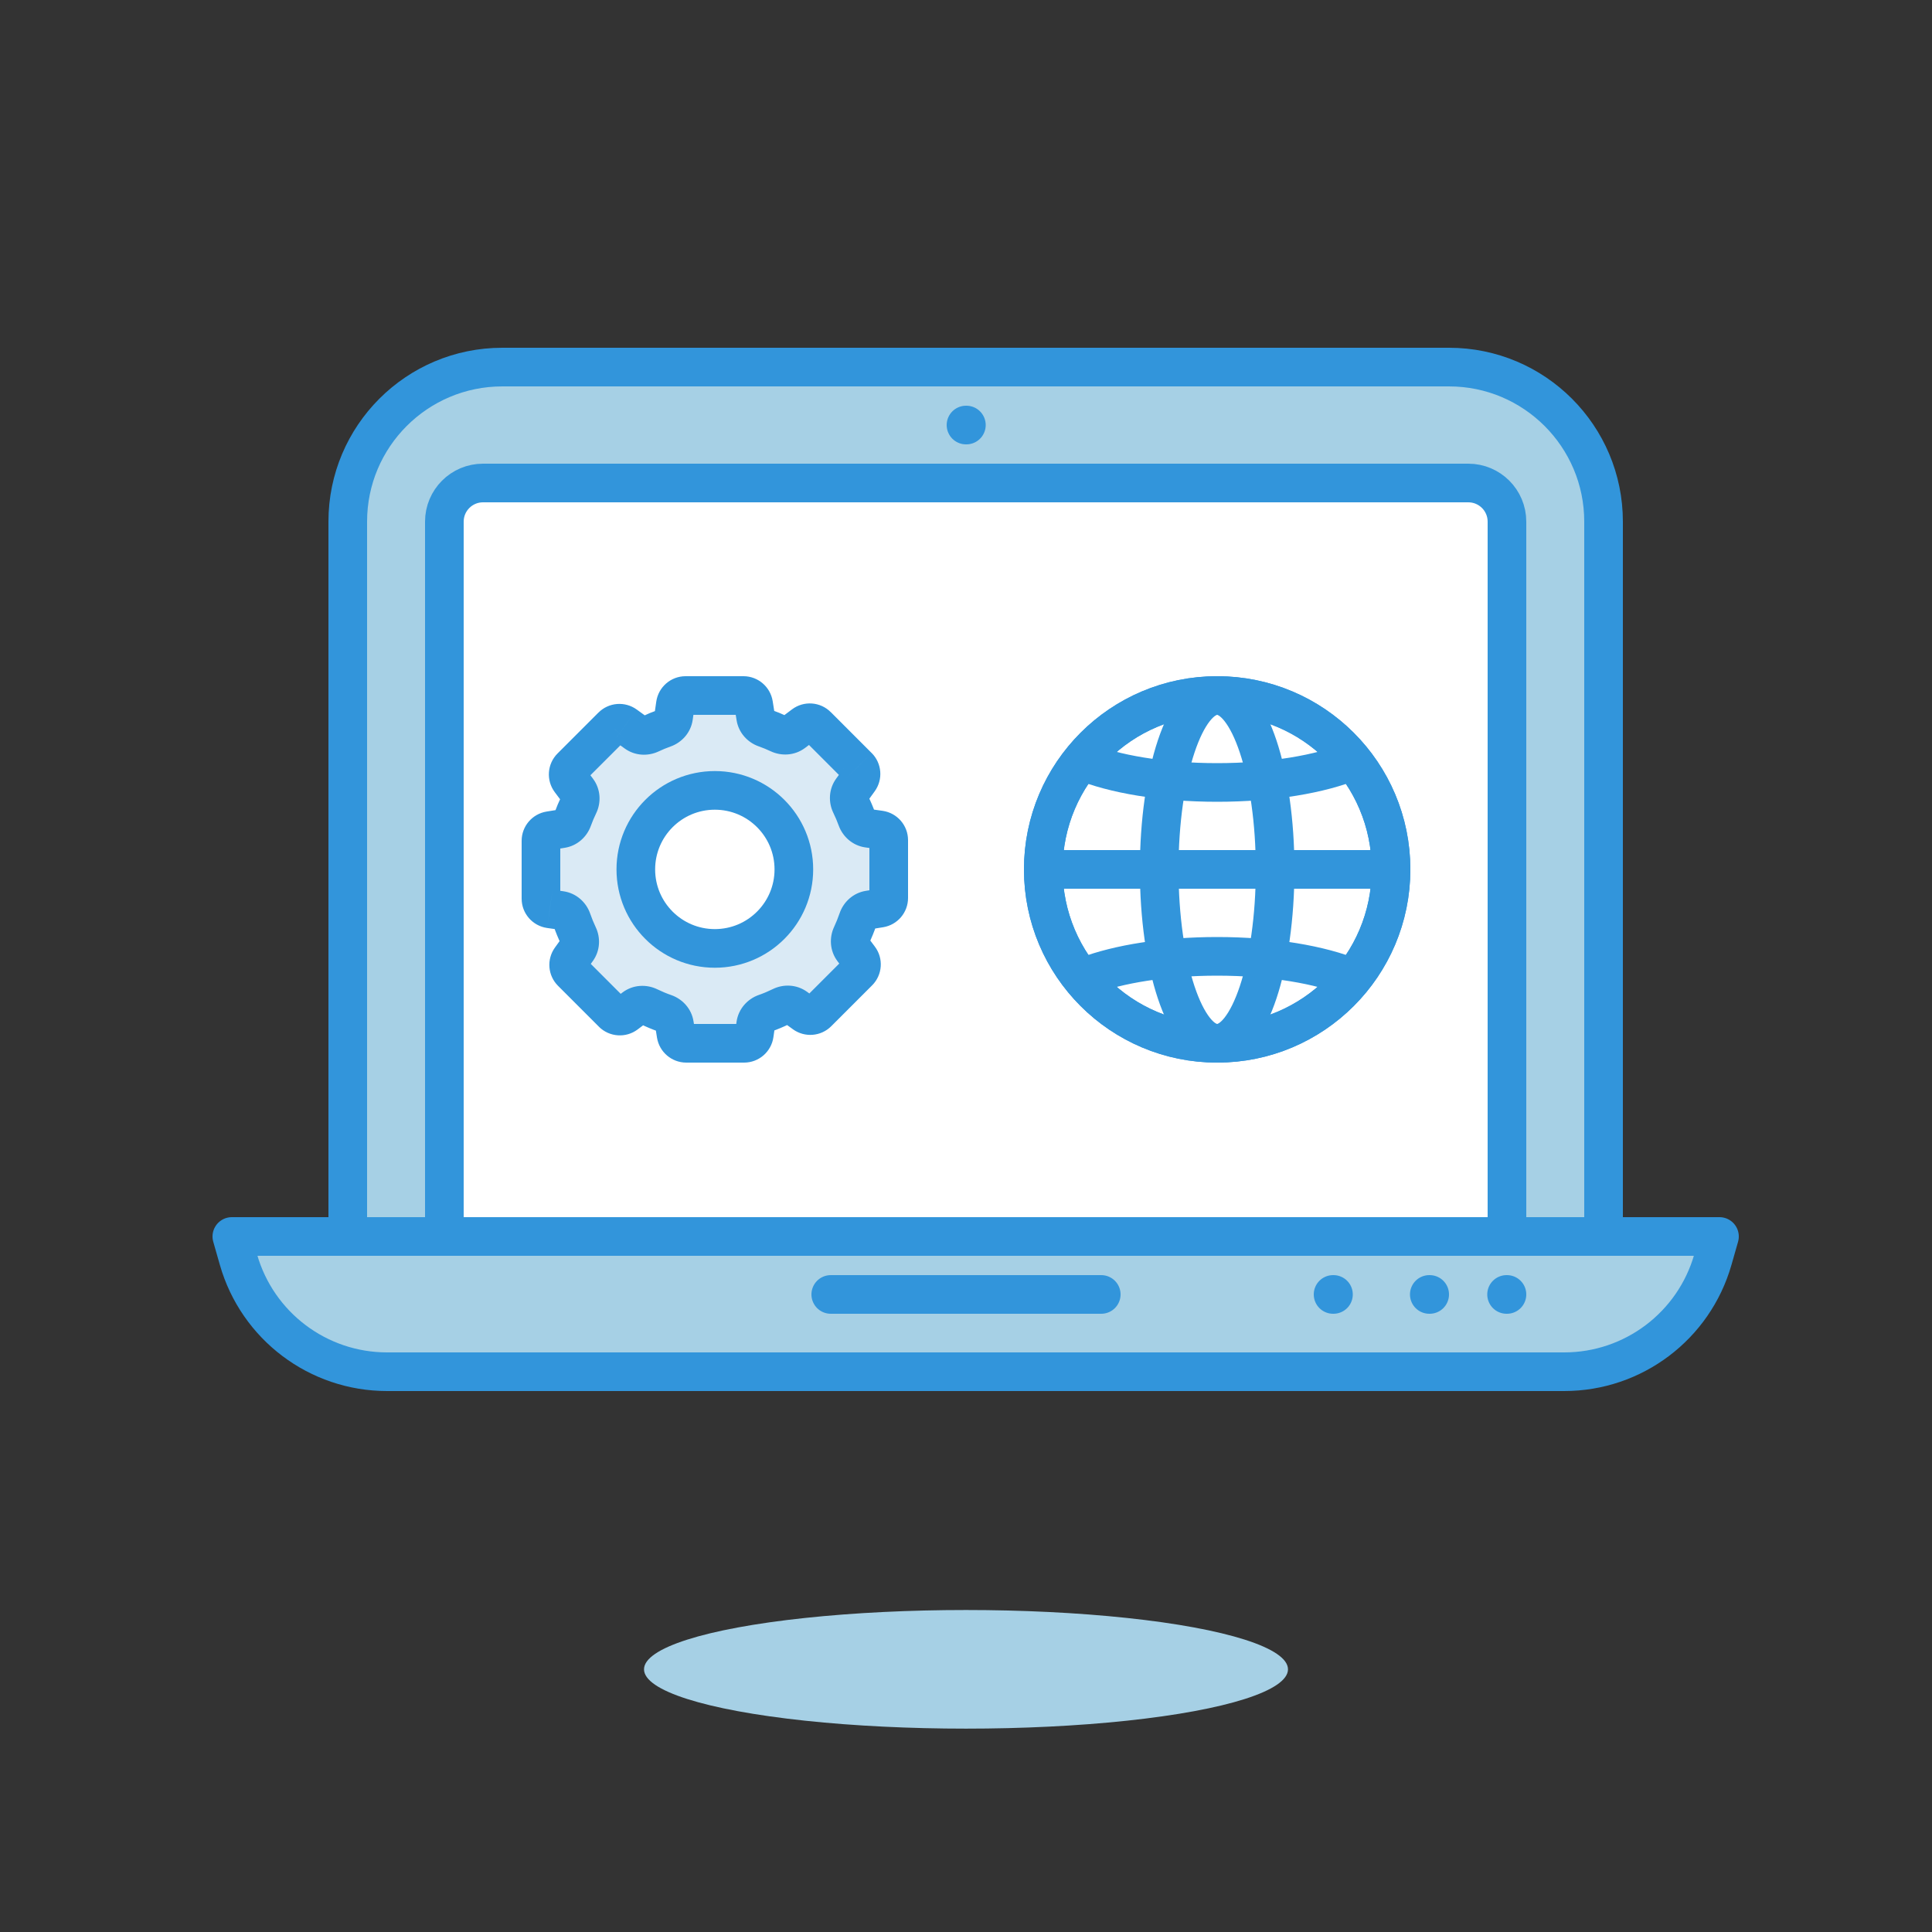 <svg width="50" height="50" viewBox="0 0 50 50" fill="none" xmlns="http://www.w3.org/2000/svg">
<rect x="0" y="0" width="50" height="50" fill="#333333" stroke="none"/>
<ellipse cx="25" cy="43.202" rx="8.333" ry="1.535" fill="#A6D0E5"/>
<path d="M9 32V13.5C9 11.291 10.791 9.5 13 9.5H37.5C39.709 9.5 41.5 11.291 41.5 13.5V32H44.5L44.329 32.599C43.838 34.316 42.269 35.5 40.483 35.5H10.017C8.231 35.5 6.662 34.316 6.171 32.599L6 32H9Z" fill="#A6D0E5"/>
<path d="M11.5 13.5V32H39V13.5C39 12.948 38.552 12.5 38 12.5H12.5C11.948 12.5 11.5 12.948 11.5 13.5Z" fill="white"/>
<circle cx="31.5" cy="22.5" r="4.5" fill="white" stroke="#3295DB" stroke-linecap="round" stroke-linejoin="round"/>
<path d="M9 32V13.5C9 11.291 10.791 9.5 13 9.5H37.5C39.709 9.5 41.5 11.291 41.5 13.5V32M41.5 32H44.5L44.329 32.599C43.838 34.316 42.269 35.5 40.483 35.5H10.017C8.231 35.5 6.662 34.316 6.171 32.599L6 32H11.5M41.5 32H39M11.5 32V13.5C11.5 12.948 11.948 12.5 12.5 12.5H38C38.552 12.5 39 12.948 39 13.5V32M11.5 32H39M21.5 33.5H28.5M34.5 33.5H34.51M37 33.5H36.99M38.99 33.5H39M25 11H25.01" stroke="#3295DB" stroke-linecap="round" stroke-linejoin="round"/>
<path fill-rule="evenodd" clip-rule="evenodd" d="M17.479 18.229C17.498 18.098 17.61 18 17.743 18H19.24C19.371 18 19.482 18.095 19.503 18.225L19.557 18.56C19.578 18.692 19.674 18.799 19.8 18.843C19.922 18.887 20.042 18.936 20.158 18.99C20.281 19.048 20.426 19.038 20.534 18.957L20.798 18.758C20.904 18.678 21.053 18.689 21.147 18.783L22.205 19.841C22.298 19.934 22.309 20.08 22.232 20.186L22.044 20.446C21.965 20.555 21.958 20.7 22.017 20.821C22.076 20.942 22.129 21.067 22.176 21.195C22.222 21.321 22.331 21.417 22.465 21.436L22.771 21.479C22.902 21.498 23 21.61 23 21.743V23.24C23 23.371 22.905 23.482 22.775 23.503L22.487 23.549C22.354 23.57 22.246 23.668 22.202 23.796C22.155 23.934 22.101 24.068 22.04 24.198C21.982 24.32 21.992 24.465 22.073 24.574L22.242 24.798C22.322 24.904 22.311 25.053 22.217 25.147L21.159 26.205C21.066 26.298 20.92 26.309 20.814 26.233L20.595 26.074C20.485 25.994 20.34 25.987 20.219 26.047C20.084 26.113 19.945 26.172 19.802 26.222C19.674 26.267 19.577 26.377 19.558 26.512L19.521 26.771C19.502 26.902 19.39 27 19.257 27H17.76C17.629 27 17.518 26.905 17.497 26.775L17.455 26.51C17.433 26.378 17.337 26.271 17.21 26.226C17.067 26.176 16.927 26.118 16.792 26.053C16.669 25.993 16.522 26.001 16.412 26.084L16.202 26.242C16.096 26.322 15.947 26.311 15.853 26.217L14.795 25.159C14.702 25.066 14.691 24.92 14.768 24.814L14.936 24.581C15.015 24.473 15.023 24.33 14.965 24.209C14.904 24.079 14.849 23.945 14.802 23.808C14.757 23.678 14.646 23.58 14.511 23.561L14.229 23.521C14.098 23.502 14 23.39 14 23.257V21.76C14 21.629 14.095 21.518 14.225 21.497L14.537 21.447C14.668 21.426 14.775 21.331 14.82 21.206C14.866 21.078 14.919 20.953 14.978 20.832C15.037 20.708 15.028 20.561 14.946 20.452L14.758 20.202C14.678 20.096 14.689 19.947 14.783 19.853L15.841 18.795C15.934 18.702 16.08 18.691 16.186 18.768L16.46 18.966C16.568 19.044 16.71 19.052 16.831 18.995C16.947 18.94 17.067 18.891 17.189 18.847C17.317 18.802 17.413 18.692 17.433 18.558L17.479 18.229Z" fill="#DAEAF5"/>
<path d="M17.479 18.229L16.984 18.159L16.984 18.159L17.479 18.229ZM19.503 18.225L19.009 18.303L19.009 18.303L19.503 18.225ZM20.798 18.758L20.498 18.358L20.498 18.358L20.798 18.758ZM21.147 18.783L20.793 19.136L20.793 19.136L21.147 18.783ZM22.205 19.841L22.559 19.488L22.558 19.488L22.205 19.841ZM22.232 20.186L22.637 20.479L22.637 20.479L22.232 20.186ZM22.771 21.479L22.701 21.974L22.701 21.974L22.771 21.479ZM22.775 23.503L22.697 23.009L22.697 23.009L22.775 23.503ZM22.242 24.798L22.641 24.498L22.641 24.498L22.242 24.798ZM22.217 25.147L22.571 25.5L22.571 25.5L22.217 25.147ZM21.159 26.205L20.805 25.852L20.805 25.852L21.159 26.205ZM20.814 26.233L21.107 25.828L21.107 25.828L20.814 26.233ZM19.521 26.771L20.016 26.841L20.016 26.841L19.521 26.771ZM17.497 26.775L17.991 26.697L17.991 26.697L17.497 26.775ZM16.202 26.242L16.502 26.642L16.502 26.642L16.202 26.242ZM15.853 26.217L16.207 25.864L16.207 25.864L15.853 26.217ZM14.795 25.159L14.441 25.512L14.441 25.512L14.795 25.159ZM14.768 24.814L14.363 24.521L14.363 24.521L14.768 24.814ZM14.229 23.521L14.3 23.026L14.299 23.026L14.229 23.521ZM14.225 21.497L14.303 21.991L14.303 21.991L14.225 21.497ZM14.758 20.202L14.358 20.502L14.358 20.502L14.758 20.202ZM14.783 19.853L14.429 19.5L14.429 19.5L14.783 19.853ZM15.841 18.795L16.195 19.149L16.195 19.148L15.841 18.795ZM16.186 18.768L15.893 19.172L15.893 19.173L16.186 18.768ZM17.189 18.847L17.356 19.319L17.356 19.319L17.189 18.847ZM17.433 18.558L17.927 18.628L17.927 18.628L17.433 18.558ZM14.978 20.832L15.428 21.049L15.428 21.049L14.978 20.832ZM14.946 20.452L14.546 20.753L14.546 20.753L14.946 20.452ZM14.802 23.808L14.329 23.971L14.802 23.808ZM14.511 23.561L14.581 23.066L14.581 23.066L14.511 23.561ZM16.792 26.053L17.011 25.603L16.792 26.053ZM16.412 26.084L16.112 25.684L16.112 25.684L16.412 26.084ZM22.176 21.195L22.646 21.024L22.176 21.195ZM22.465 21.436L22.535 20.941L22.535 20.941L22.465 21.436ZM14.936 24.581L15.341 24.874L15.341 24.874L14.936 24.581ZM14.965 24.209L15.417 23.995L15.417 23.995L14.965 24.209ZM16.46 18.966L16.753 18.561L16.753 18.561L16.46 18.966ZM16.831 18.995L17.045 19.447L17.045 19.447L16.831 18.995ZM19.802 26.222L19.969 26.694L19.969 26.694L19.802 26.222ZM19.558 26.512L19.062 26.442L19.062 26.442L19.558 26.512ZM20.158 18.99L19.946 19.443L19.946 19.443L20.158 18.99ZM20.534 18.957L20.834 19.357L20.834 19.357L20.534 18.957ZM17.455 26.51L16.961 26.589L16.961 26.589L17.455 26.51ZM17.21 26.226L17.045 26.698L17.21 26.226ZM14.537 21.447L14.458 20.953L14.458 20.953L14.537 21.447ZM14.82 21.206L15.29 21.376L14.82 21.206ZM22.04 24.198L21.588 23.985L21.588 23.985L22.04 24.198ZM22.073 24.574L22.473 24.273L22.473 24.273L22.073 24.574ZM22.487 23.549L22.408 23.055L22.408 23.055L22.487 23.549ZM22.202 23.796L22.676 23.958L22.202 23.796ZM20.595 26.074L20.302 26.479L20.302 26.479L20.595 26.074ZM20.219 26.047L20.439 26.496L20.219 26.047ZM22.044 20.446L22.449 20.739L22.449 20.739L22.044 20.446ZM22.017 20.821L21.568 21.04L22.017 20.821ZM19.557 18.56L19.063 18.639L19.063 18.639L19.557 18.56ZM19.8 18.843L19.966 18.372L19.8 18.843ZM17.743 17.5C17.361 17.5 17.038 17.781 16.984 18.159L17.974 18.299C17.958 18.415 17.859 18.5 17.743 18.5V17.5ZM19.24 17.5H17.743V18.5H19.24V17.5ZM19.997 18.146C19.937 17.774 19.616 17.5 19.24 17.5V18.5C19.125 18.5 19.027 18.417 19.009 18.303L19.997 18.146ZM20.05 18.481L19.997 18.146L19.009 18.303L19.063 18.639L20.05 18.481ZM20.371 18.538C20.239 18.476 20.104 18.421 19.966 18.372L19.634 19.315C19.741 19.353 19.845 19.395 19.946 19.443L20.371 18.538ZM20.834 19.357L21.098 19.158L20.498 18.358L20.233 18.557L20.834 19.357ZM21.098 19.158C21.006 19.228 20.875 19.219 20.793 19.136L21.5 18.43C21.23 18.159 20.803 18.129 20.498 18.358L21.098 19.158ZM20.793 19.136L21.851 20.195L22.558 19.488L21.5 18.429L20.793 19.136ZM21.851 20.195C21.77 20.113 21.76 19.986 21.827 19.893L22.637 20.479C22.858 20.174 22.825 19.754 22.559 19.488L21.851 20.195ZM21.828 19.893L21.639 20.152L22.449 20.739L22.637 20.479L21.828 19.893ZM22.646 21.024C22.593 20.879 22.533 20.738 22.466 20.602L21.568 21.04C21.619 21.146 21.666 21.254 21.706 21.366L22.646 21.024ZM22.841 20.984L22.535 20.941L22.395 21.931L22.701 21.974L22.841 20.984ZM23.5 21.743C23.5 21.361 23.219 21.038 22.841 20.984L22.701 21.974C22.586 21.958 22.5 21.859 22.5 21.743H23.5ZM23.5 23.24V21.743H22.5V23.24H23.5ZM22.854 23.997C23.227 23.937 23.5 23.616 23.5 23.24H22.5C22.5 23.125 22.583 23.027 22.697 23.009L22.854 23.997ZM22.566 24.043L22.854 23.997L22.697 23.009L22.408 23.055L22.566 24.043ZM22.492 24.411C22.561 24.264 22.623 24.113 22.676 23.958L21.729 23.635C21.688 23.755 21.641 23.871 21.588 23.985L22.492 24.411ZM22.641 24.498L22.473 24.273L21.673 24.874L21.842 25.099L22.641 24.498ZM22.571 25.5C22.84 25.23 22.871 24.803 22.641 24.498L21.842 25.098C21.772 25.006 21.781 24.875 21.863 24.793L22.571 25.5ZM21.512 26.559L22.571 25.5L21.864 24.793L20.805 25.852L21.512 26.559ZM20.52 26.637C20.826 26.858 21.246 26.825 21.512 26.559L20.805 25.852C20.886 25.77 21.014 25.76 21.107 25.828L20.52 26.637ZM20.302 26.479L20.521 26.637L21.107 25.828L20.888 25.669L20.302 26.479ZM19.969 26.694C20.13 26.637 20.287 26.57 20.439 26.496L19.999 25.598C19.881 25.656 19.76 25.707 19.636 25.75L19.969 26.694ZM20.016 26.841L20.053 26.582L19.062 26.442L19.026 26.701L20.016 26.841ZM19.257 27.5C19.639 27.5 19.962 27.219 20.016 26.841L19.026 26.701C19.042 26.585 19.141 26.5 19.257 26.5V27.5ZM17.76 27.5H19.257V26.5H17.76V27.5ZM17.003 26.854C17.063 27.226 17.384 27.5 17.76 27.5V26.5C17.875 26.5 17.973 26.583 17.991 26.697L17.003 26.854ZM16.961 26.589L17.003 26.854L17.991 26.697L17.948 26.431L16.961 26.589ZM16.574 26.502C16.726 26.576 16.884 26.642 17.045 26.698L17.375 25.754C17.25 25.711 17.129 25.66 17.011 25.603L16.574 26.502ZM16.502 26.642L16.713 26.483L16.112 25.684L15.902 25.842L16.502 26.642ZM15.499 26.571C15.77 26.841 16.197 26.871 16.502 26.642L15.902 25.842C15.994 25.772 16.125 25.781 16.207 25.864L15.499 26.571ZM14.441 25.512L15.5 26.571L16.207 25.864L15.149 24.805L14.441 25.512ZM14.363 24.521C14.142 24.826 14.175 25.246 14.441 25.512L15.149 24.805C15.229 24.887 15.24 25.014 15.172 25.107L14.363 24.521ZM14.531 24.288L14.363 24.521L15.172 25.107L15.341 24.874L14.531 24.288ZM14.329 23.971C14.382 24.126 14.444 24.277 14.514 24.424L15.417 23.995C15.363 23.881 15.316 23.765 15.274 23.645L14.329 23.971ZM14.159 24.016L14.441 24.056L14.581 23.066L14.3 23.026L14.159 24.016ZM13.5 23.257C13.5 23.639 13.781 23.962 14.159 24.016L14.299 23.026C14.414 23.042 14.5 23.141 14.5 23.257H13.5ZM13.5 21.76V23.257H14.5V21.76H13.5ZM14.146 21.003C13.774 21.063 13.5 21.384 13.5 21.76H14.5C14.5 21.875 14.417 21.973 14.303 21.991L14.146 21.003ZM14.458 20.953L14.146 21.003L14.303 21.991L14.616 21.941L14.458 20.953ZM14.527 20.614C14.461 20.751 14.402 20.892 14.35 21.036L15.29 21.376C15.331 21.264 15.376 21.155 15.428 21.049L14.527 20.614ZM14.358 20.502L14.546 20.753L15.346 20.152L15.158 19.902L14.358 20.502ZM14.429 19.5C14.159 19.77 14.129 20.197 14.358 20.502L15.158 19.902C15.228 19.995 15.219 20.125 15.136 20.207L14.429 19.5ZM15.488 18.441L14.429 19.5L15.136 20.207L16.195 19.149L15.488 18.441ZM16.479 18.363C16.174 18.142 15.754 18.175 15.488 18.442L16.195 19.148C16.114 19.23 15.986 19.24 15.893 19.172L16.479 18.363ZM16.753 18.561L16.479 18.363L15.893 19.173L16.167 19.371L16.753 18.561ZM17.021 18.376C16.883 18.425 16.748 18.481 16.617 18.543L17.045 19.447C17.146 19.399 17.25 19.356 17.356 19.319L17.021 18.376ZM16.984 18.159L16.937 18.487L17.927 18.628L17.974 18.299L16.984 18.159ZM17.356 19.319C17.644 19.216 17.88 18.962 17.927 18.628L16.937 18.487C16.947 18.422 16.989 18.388 17.021 18.376L17.356 19.319ZM15.428 21.049C15.562 20.773 15.55 20.424 15.346 20.152L14.546 20.753C14.507 20.7 14.513 20.644 14.527 20.614L15.428 21.049ZM15.274 23.645C15.174 23.354 14.918 23.114 14.581 23.066L14.441 24.056C14.375 24.047 14.34 24.003 14.329 23.971L15.274 23.645ZM17.011 25.603C16.734 25.468 16.384 25.479 16.112 25.684L16.713 26.483C16.66 26.523 16.604 26.517 16.574 26.502L17.011 25.603ZM21.706 21.366C21.81 21.651 22.063 21.884 22.395 21.931L22.535 20.941C22.6 20.95 22.634 20.992 22.646 21.024L21.706 21.366ZM15.341 24.874C15.536 24.605 15.546 24.266 15.417 23.995L14.514 24.424C14.499 24.393 14.493 24.34 14.531 24.288L15.341 24.874ZM16.167 19.371C16.435 19.565 16.773 19.575 17.045 19.447L16.617 18.543C16.647 18.529 16.701 18.523 16.753 18.561L16.167 19.371ZM19.636 25.75C19.347 25.852 19.11 26.107 19.062 26.442L20.053 26.582C20.043 26.648 20 26.682 19.969 26.694L19.636 25.75ZM19.946 19.443C20.221 19.572 20.566 19.558 20.834 19.357L20.233 18.557C20.286 18.518 20.34 18.523 20.371 18.538L19.946 19.443ZM17.948 26.431C17.896 26.102 17.66 25.854 17.375 25.754L17.045 26.698C17.014 26.687 16.971 26.654 16.961 26.589L17.948 26.431ZM14.616 21.941C14.942 21.889 15.189 21.657 15.29 21.376L14.35 21.036C14.361 21.005 14.395 20.963 14.458 20.953L14.616 21.941ZM21.588 23.985C21.458 24.26 21.471 24.605 21.673 24.874L22.473 24.273C22.512 24.326 22.507 24.38 22.492 24.411L21.588 23.985ZM22.408 23.055C22.076 23.108 21.827 23.347 21.729 23.635L22.676 23.958C22.665 23.989 22.631 24.032 22.566 24.043L22.408 23.055ZM20.888 25.669C20.616 25.472 20.272 25.464 19.999 25.598L20.439 26.496C20.409 26.511 20.355 26.517 20.302 26.479L20.888 25.669ZM21.639 20.152C21.443 20.424 21.435 20.767 21.568 21.04L22.466 20.602C22.481 20.632 22.488 20.686 22.449 20.739L21.639 20.152ZM19.063 18.639C19.115 18.967 19.35 19.215 19.634 19.315L19.966 18.372C19.998 18.383 20.04 18.417 20.05 18.481L19.063 18.639Z" fill="#3295DB"/>
<circle cx="18.5" cy="22.5" r="2.045" fill="white" stroke="#3295DB" stroke-linecap="round" stroke-linejoin="round"/>
<circle cx="31.5" cy="22.5" r="4.5" stroke="#3295DB" stroke-linecap="round" stroke-linejoin="round"/>
<path d="M27 22.5H36M33 22.5C33 24.985 32.328 27 31.5 27C30.672 27 30 24.985 30 22.5C30 20.015 30.672 18 31.5 18C32.328 18 33 20.015 33 22.5Z" stroke="#3295DB" stroke-linecap="round" stroke-linejoin="round"/>
<path d="M28.19 19.231C27.935 19.126 27.643 19.248 27.538 19.503C27.433 19.758 27.554 20.05 27.81 20.156L28.19 19.231ZM27.945 24.792C27.687 24.889 27.557 25.178 27.655 25.436C27.753 25.695 28.041 25.825 28.299 25.727L27.945 24.792ZM34.81 25.77C35.065 25.875 35.357 25.753 35.462 25.498C35.568 25.243 35.446 24.95 35.19 24.845L34.81 25.77ZM35.19 20.156C35.446 20.05 35.568 19.758 35.462 19.503C35.357 19.248 35.065 19.126 34.81 19.231L35.19 20.156ZM31.5 19.75C30.127 19.75 28.935 19.538 28.19 19.231L27.81 20.156C28.715 20.529 30.046 20.75 31.5 20.75L31.5 19.75ZM28.299 25.727C29.051 25.443 30.195 25.25 31.5 25.25L31.5 24.25C30.115 24.25 28.843 24.452 27.945 24.792L28.299 25.727ZM31.5 25.25C32.873 25.25 34.065 25.463 34.81 25.77L35.19 24.845C34.285 24.473 32.954 24.25 31.5 24.25L31.5 25.25ZM34.81 19.231C34.065 19.538 32.873 19.75 31.5 19.75L31.5 20.75C32.954 20.75 34.285 20.529 35.19 20.156L34.81 19.231Z" fill="#3295DB"/>
</svg>
